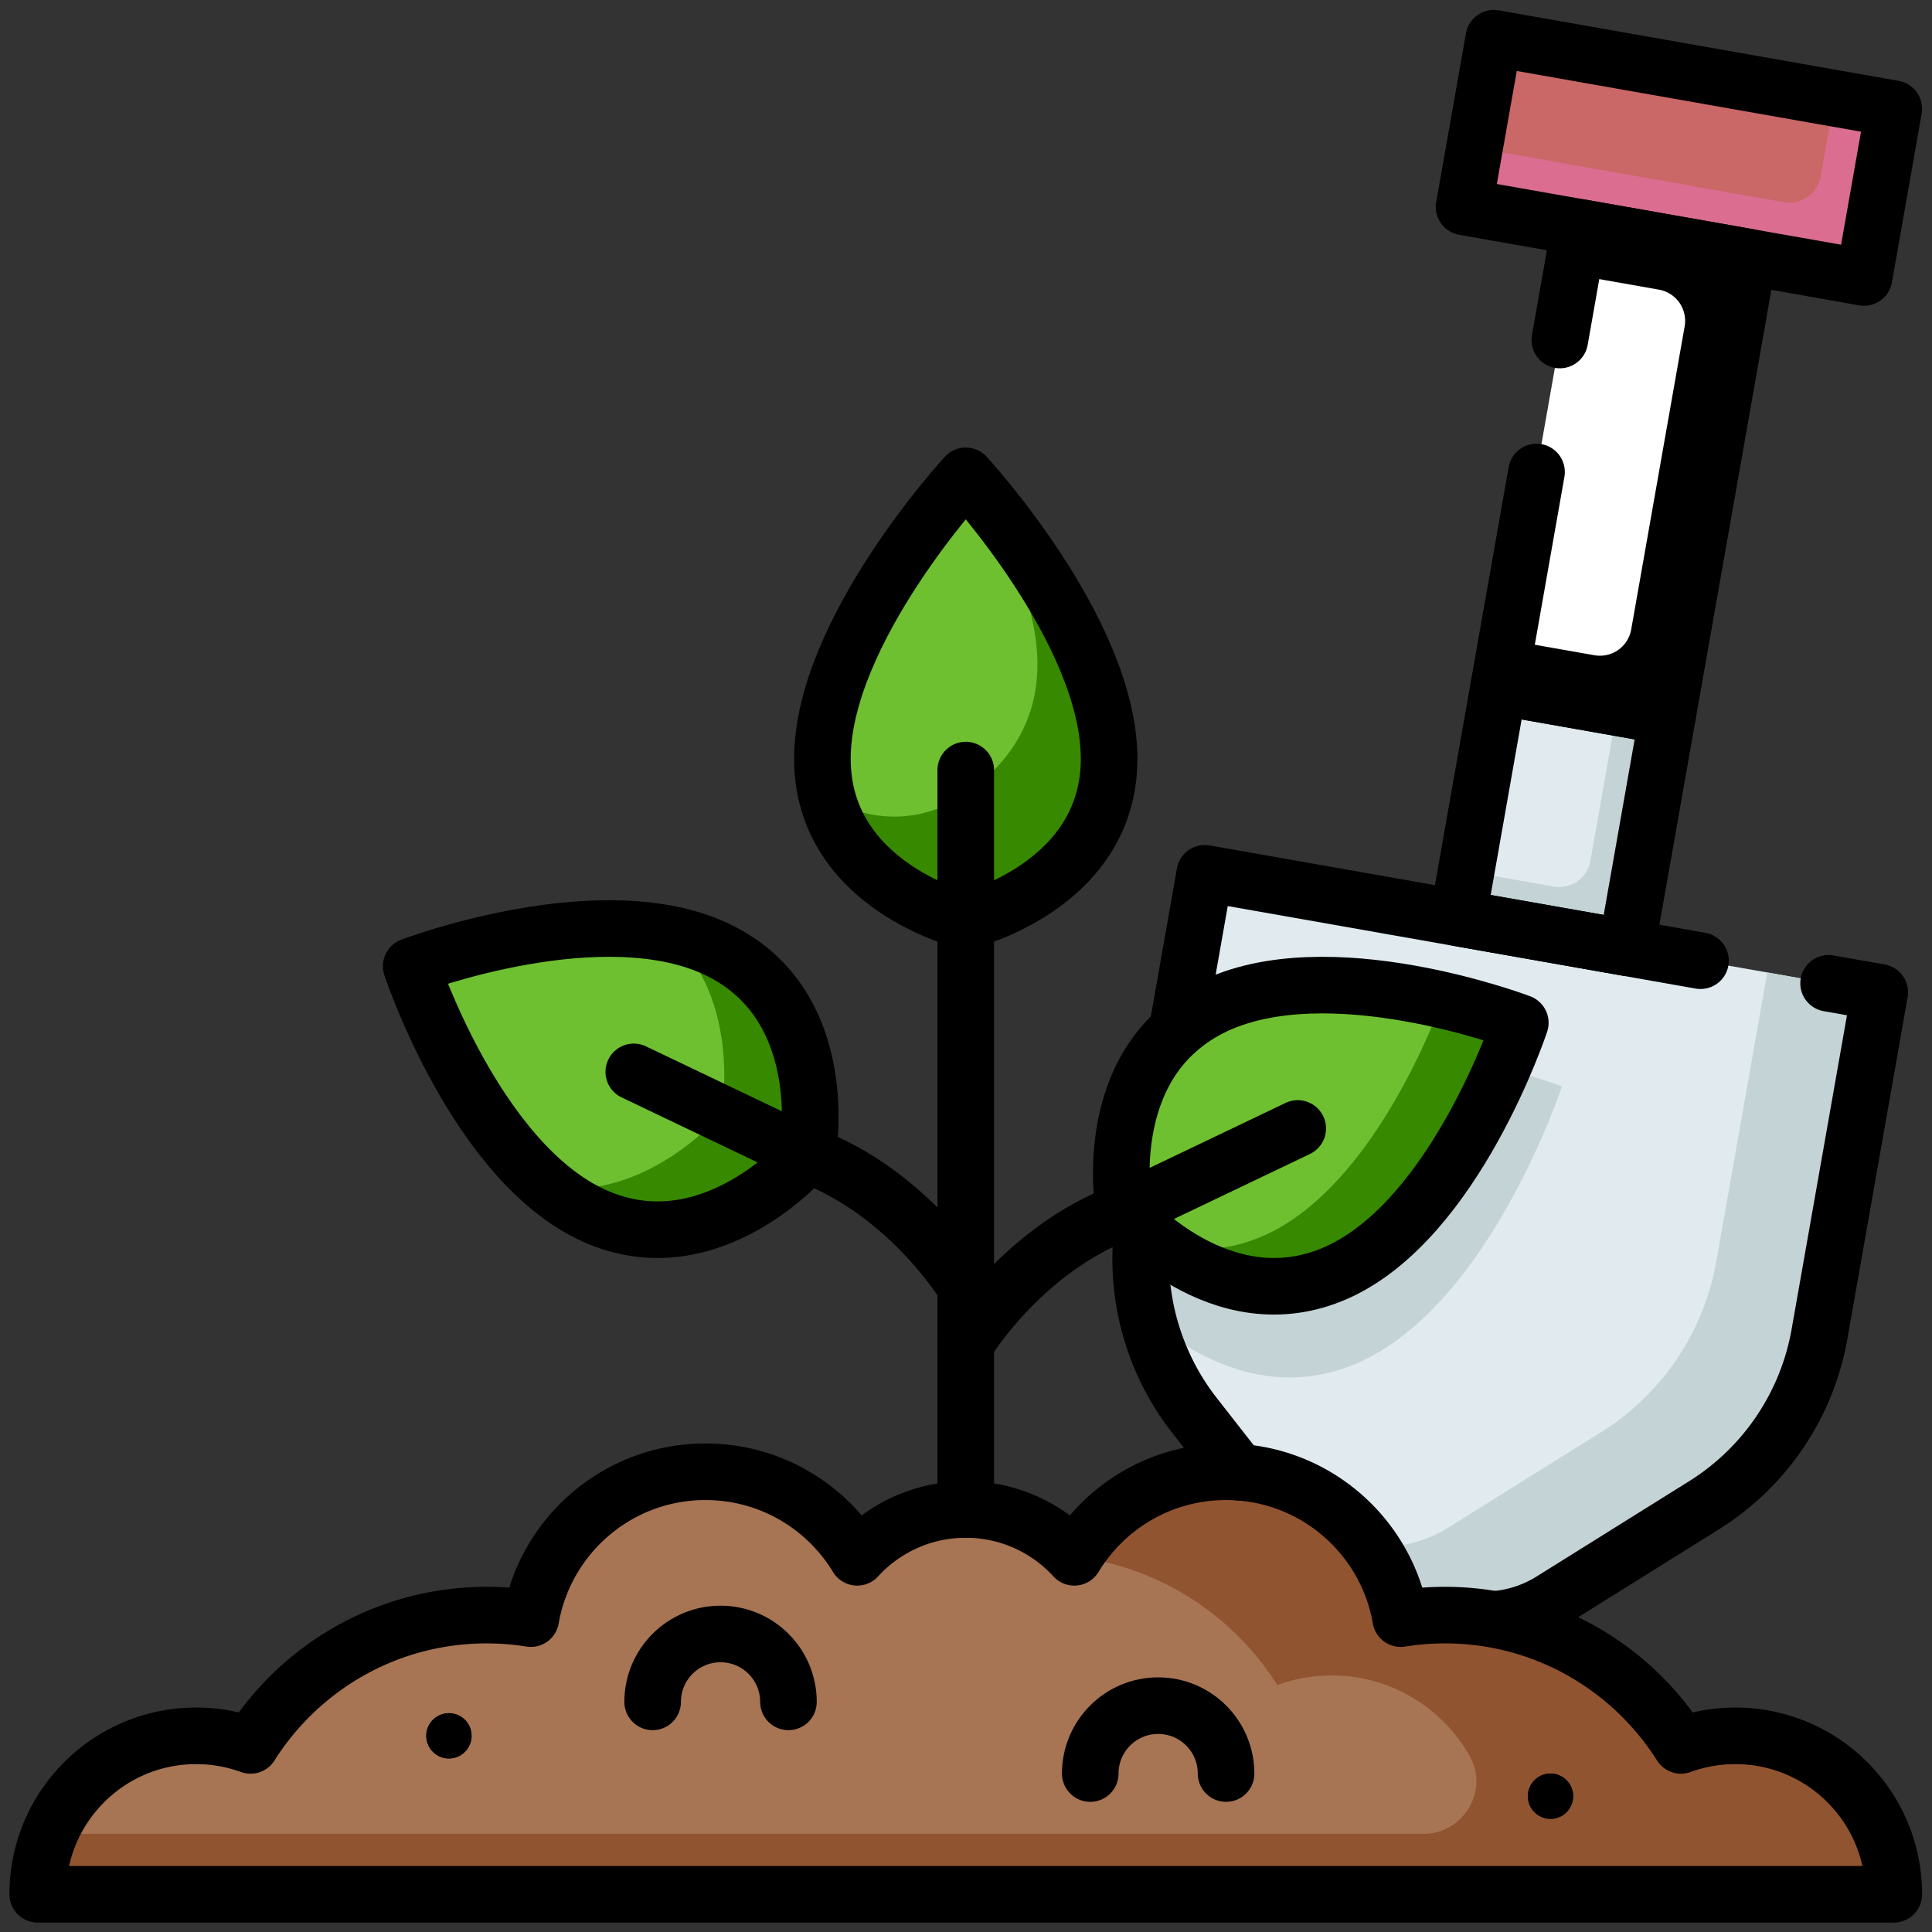 <svg xmlns="http://www.w3.org/2000/svg" version="1.1" xmlns:xlink="http://www.w3.org/1999/xlink" width="512" height="512" x="0" y="0" viewBox="0 0 682.667 682.667" style="enable-background:new 0 0 512 512" xml:space="preserve" class=""><rect x="0" y="0" width="682.667" height="682.667" fill="#333333" stroke="none"/><g><defs><clipPath id="a" clipPathUnits="userSpaceOnUse"><path d="M0 512h512V0H0Z" fill="#000000" opacity="1" data-original="#000000"></path></clipPath></defs><g clip-path="url(#a)" transform="matrix(1.333 0 0 -1.333 0 682.667)"><path d="m0 0 10.479-1.848a33.648 33.648 0 0 1 23.664 4.597l40.414 25.242a67.288 67.288 0 0 1 30.622 45.387l15.974 90.594-89.459 15.774-89.459 15.774-15.974-90.594a67.29 67.29 0 0 1 13.251-53.123l29.344-37.542A33.646 33.646 0 0 1-10.479 1.848z" style="fill-opacity:1;fill-rule:nonzero;stroke:none" transform="translate(377.128 85.118)" fill="#e1ebef" data-original="#e1ebef"></path><path d="M0 0c34.707 15.58 53.67 73.115 53.67 73.115s-56.619 21.543-90.591 4.419c-6.698-3.376-11.729-7.789-15.498-12.688l-4.559-25.856a67.24 67.24 0 0 1 .796-27.15C-46.08 3.058-24.617-11.051 0 0" style="fill-opacity:1;fill-rule:nonzero;stroke:none" transform="translate(360.367 151.053)" fill="#c4d3d6" data-original="#c4d3d6"></path><path d="m0 0-13.491-76.513A67.293 67.293 0 0 0-44.113-121.9l-40.414-25.241a33.643 33.643 0 0 0-23.664-4.597l-10.479 1.847-9.02 1.591 5.213-6.669a33.643 33.643 0 0 1 20.665-12.413l10.479-1.848 10.479-1.848a33.644 33.644 0 0 1 23.664 4.598l40.414 25.241a67.284 67.284 0 0 1 30.621 45.386L29.82-5.258Z" style="fill-opacity:1;fill-rule:nonzero;stroke:none" transform="translate(468.461 254.348)" fill="#c4d3d6" data-original="#c4d3d6"></path><path d="m0 0-22.365 3.943-10.808-61.295 22.365-3.944 22.365-3.943L22.365-3.944z" style="fill-opacity:1;fill-rule:nonzero;stroke:none" transform="translate(419.63 326.16)" fill="#e1ebef" data-original="#e1ebef"></path><path d="m0 0-7.157-40.588a8.41 8.41 0 0 0-9.744-6.822l-14.081 2.482-9.112 1.607-2.19-12.425 22.364-3.943 22.365-3.944L13.253-2.337z" style="fill-opacity:1;fill-rule:nonzero;stroke:none" transform="translate(428.742 324.553)" fill="#c4d3d6" data-original="#c4d3d6"></path><path d="m0 0-22.365 3.944-21.47-121.764 22.365-3.943 22.365-3.944L22.365-3.943z" style="fill-opacity:1;fill-rule:nonzero;stroke:none" transform="translate(441.1 447.923)" fill="#ffffff" data-original="#ffd432" class="" opacity="1"></path><path d="m0 0-2.191-12.425 23.193-4.089a8.411 8.411 0 0 0 6.823-9.744l-14.168-80.347a8.41 8.41 0 0 0-9.743-6.823l-23.193 4.089-2.191-12.424 44.729-7.887L44.729-7.887z" style="fill-opacity:1;fill-rule:nonzero;stroke:none" transform="translate(418.736 451.866)" fill="#000000" data-original="#f4ac03" class="" opacity="1"></path><path d="m0 0 3.944 22.365-106.026 18.695-3.943-22.365-3.944-22.365L-3.943-22.365Z" style="fill-opacity:1;fill-rule:nonzero;stroke:none" transform="translate(498.057 460.94)" fill="#ca6767" data-original="#64aef7" class="" opacity="1"></path><path d="m0 0-3.651-20.708a8.412 8.412 0 0 0-9.744-6.823l-82.004 14.46-2.775-15.738L7.851-47.504l7.887 44.729z" style="fill-opacity:1;fill-rule:nonzero;stroke:none" transform="translate(486.262 486.08)" fill="#db6d90" data-original="#0a86e3" class="" opacity="1"></path><path d="M0 0h84c0 23.196-18.804 42-42 42-5.063 0-9.917-.897-14.412-2.539C14.479 60.209-8.643 74-35 74c-3.984 0-7.891-.324-11.704-.93C-50.532 95.18-69.796 112-93 112c-17.055 0-31.988-9.085-40.225-22.679C-140.355 97.112-150.606 102-162 102c-11.394 0-21.645-4.888-28.775-12.679C-199.012 102.915-213.945 112-231 112c-23.204 0-42.468-16.82-46.296-38.93-3.813.606-7.72.93-11.704.93-26.357 0-49.479-13.791-62.588-34.539A41.921 41.921 0 0 1-366 42c-23.196 0-42-18.804-42-42h84z" style="fill-opacity:1;fill-rule:nonzero;stroke:none" transform="translate(418 10)" fill="#a77554" data-original="#a77554" class=""></path><path d="M0 0c-5.063 0-9.917-.897-14.412-2.539C-27.521 18.209-50.643 32-77 32c-3.984 0-7.891-.324-11.704-.93C-92.532 53.18-111.796 70-135 70c-16.994 0-31.876-9.023-40.131-22.536 22.623-2.705 42.103-15.618 53.719-34.003A41.921 41.921 0 0 0-107 16c15.676 0 29.347-8.588 36.563-21.317C-65.202-14.552-72.124-26-82.74-26h-364.097A41.866 41.866 0 0 1-450-42H42C42-18.804 23.196 0 0 0" style="fill-opacity:1;fill-rule:nonzero;stroke:none" transform="translate(460 52)" fill="#915431" data-original="#915431" class=""></path><path d="M0 0a6 6 0 1 0-12 0A6 6 0 0 0 0 0" style="fill-opacity:1;fill-rule:nonzero;stroke:none" transform="translate(417 36)" fill="#000000" data-original="#000000"></path><path d="M0 0a6 6 0 1 0-12 0A6 6 0 0 0 0 0" style="fill-opacity:1;fill-rule:nonzero;stroke:none" transform="translate(125 52)" fill="#000000" data-original="#000000"></path><path d="M0 0s-25.454-30.082-56.42-16.181C-87.835-2.079-105 50-105 50s51.25 19.5 82 4C7.31 38.722 0 0 0 0" style="fill-opacity:1;fill-rule:nonzero;stroke:none" transform="translate(214 206.014)" fill="#6ec030" data-original="#6ec030" class=""></path><path d="M0 0c-4.191 2.113-8.764 3.571-13.535 4.521C5.892-13.074.226-43.165.226-43.165S-19.537-66.514-45.42-62.557c3.733-3.09 7.734-5.709 12-7.624C-2.454-84.082 23-54 23-54S30.31-15.278 0 0" style="fill-opacity:1;fill-rule:nonzero;stroke:none" transform="translate(191 260.014)" fill="#378900" data-original="#378900" class=""></path><path d="M0 0s25.454-30.082 56.42-16.181C87.835-2.079 105 50 105 50s-51.25 19.5-82 4C-7.31 38.722 0 0 0 0" style="fill-opacity:1;fill-rule:nonzero;stroke:none" transform="translate(298 191.014)" fill="#6ec030" data-original="#6ec030" class=""></path><path d="M0 0c-4.648-12.27-20.947-50.571-47.2-62.356-10.14-4.552-19.688-4.387-27.946-2.107 10.118-7.672 27.535-16.543 47.172-7.728C3.441-58.089 20.606-6.01 20.606-6.01S12.128-2.785 0 0" style="fill-opacity:1;fill-rule:nonzero;stroke:none" transform="translate(382.394 247.025)" fill="#378900" data-original="#378900" class=""></path><path d="M0 0s38 9.057 38 43c0 33.875-38 75-38 75s-38-41.125-38-75C-38 9.057 0 0 0 0" style="fill-opacity:1;fill-rule:nonzero;stroke:none" transform="translate(256 268)" fill="#6ec030" data-original="#6ec030" class=""></path><path d="M0 0c9.344-14.414 18.538-32.828 18.538-49.49 0-17.93-10.603-28.916-20.607-35.291-10.617-6.765-24.286-6.711-34.889.076l-.272.175c6.483-25.721 36.768-32.96 36.768-32.96s38 9.057 38 43C37.538-42.813 4.312-4.799 0 0" style="fill-opacity:1;fill-rule:nonzero;stroke:none" transform="translate(256.462 385.49)" fill="#378900" data-original="#378900" class=""></path><path d="M0 0c0 9.941 8.059 18 18 18S36 9.941 36 0" style="stroke-width:15;stroke-linecap:round;stroke-linejoin:round;stroke-miterlimit:10;stroke-dasharray:none;stroke-opacity:1" transform="translate(173 61)" fill="none" stroke="#000000" stroke-width="15" stroke-linecap="round" stroke-linejoin="round" stroke-miterlimit="10" stroke-dasharray="none" stroke-opacity="" data-original="#000000" class=""></path><path d="M0 0c0 9.941 8.059 18 18 18S36 9.941 36 0" style="stroke-width:15;stroke-linecap:round;stroke-linejoin:round;stroke-miterlimit:10;stroke-dasharray:none;stroke-opacity:1" transform="translate(289 42)" fill="none" stroke="#000000" stroke-width="15" stroke-linecap="round" stroke-linejoin="round" stroke-miterlimit="10" stroke-dasharray="none" stroke-opacity="" data-original="#000000" class=""></path><path d="M0 0a6 6 0 1 0-12 0A6 6 0 0 0 0 0" style="fill-opacity:1;fill-rule:nonzero;stroke:none" transform="translate(417 36)" fill="#000000" data-original="#000000"></path><path d="M0 0a6 6 0 1 0-12 0A6 6 0 0 0 0 0" style="fill-opacity:1;fill-rule:nonzero;stroke:none" transform="translate(125 52)" fill="#000000" data-original="#000000"></path><path d="M0 0v156" style="stroke-width:15;stroke-linecap:round;stroke-linejoin:round;stroke-miterlimit:10;stroke-dasharray:none;stroke-opacity:1" transform="translate(256 112)" fill="none" stroke="#000000" stroke-width="15" stroke-linecap="round" stroke-linejoin="round" stroke-miterlimit="10" stroke-dasharray="none" stroke-opacity="" data-original="#000000" class=""></path><path d="M0 0s-14.958 25-42 35" style="stroke-width:15;stroke-linecap:round;stroke-linejoin:round;stroke-miterlimit:10;stroke-dasharray:none;stroke-opacity:1" transform="translate(256 171)" fill="none" stroke="#000000" stroke-width="15" stroke-linecap="round" stroke-linejoin="round" stroke-miterlimit="10" stroke-dasharray="none" stroke-opacity="" data-original="#000000" class=""></path><path d="M0 0s-25.454-30.082-56.42-16.181C-87.835-2.079-105 50-105 50s51.25 19.5 82 4C7.31 38.722 0 0 0 0Z" style="stroke-width:15;stroke-linecap:round;stroke-linejoin:round;stroke-miterlimit:10;stroke-dasharray:none;stroke-opacity:1" transform="translate(214 206.014)" fill="none" stroke="#000000" stroke-width="15" stroke-linecap="round" stroke-linejoin="round" stroke-miterlimit="10" stroke-dasharray="none" stroke-opacity="" data-original="#000000" class=""></path><path d="M0 0s14.958 25 42 35" style="stroke-width:15;stroke-linecap:round;stroke-linejoin:round;stroke-miterlimit:10;stroke-dasharray:none;stroke-opacity:1" transform="translate(256 156)" fill="none" stroke="#000000" stroke-width="15" stroke-linecap="round" stroke-linejoin="round" stroke-miterlimit="10" stroke-dasharray="none" stroke-opacity="" data-original="#000000" class=""></path><path d="M0 0s25.454-30.082 56.42-16.181C87.835-2.079 105 50 105 50s-51.25 19.5-82 4C-7.31 38.722 0 0 0 0Z" style="stroke-width:15;stroke-linecap:round;stroke-linejoin:round;stroke-miterlimit:10;stroke-dasharray:none;stroke-opacity:1" transform="translate(298 191.014)" fill="none" stroke="#000000" stroke-width="15" stroke-linecap="round" stroke-linejoin="round" stroke-miterlimit="10" stroke-dasharray="none" stroke-opacity="" data-original="#000000" class=""></path><path d="M0 0s38 9.057 38 43c0 33.875-38 75-38 75s-38-41.125-38-75C-38 9.057 0 0 0 0Z" style="stroke-width:15;stroke-linecap:round;stroke-linejoin:round;stroke-miterlimit:10;stroke-dasharray:none;stroke-opacity:1" transform="translate(256 268)" fill="none" stroke="#000000" stroke-width="15" stroke-linecap="round" stroke-linejoin="round" stroke-miterlimit="10" stroke-dasharray="none" stroke-opacity="" data-original="#000000" class=""></path><path d="m0 0 46 21.986" style="stroke-width:15;stroke-linecap:round;stroke-linejoin:round;stroke-miterlimit:10;stroke-dasharray:none;stroke-opacity:1" transform="translate(298 191.014)" fill="none" stroke="#000000" stroke-width="15" stroke-linecap="round" stroke-linejoin="round" stroke-miterlimit="10" stroke-dasharray="none" stroke-opacity="" data-original="#000000" class=""></path><path d="m0 0-46 21.986" style="stroke-width:15;stroke-linecap:round;stroke-linejoin:round;stroke-miterlimit:10;stroke-dasharray:none;stroke-opacity:1" transform="translate(214 206.014)" fill="none" stroke="#000000" stroke-width="15" stroke-linecap="round" stroke-linejoin="round" stroke-miterlimit="10" stroke-dasharray="none" stroke-opacity="" data-original="#000000" class=""></path><path d="M0 0v40" style="stroke-width:15;stroke-linecap:round;stroke-linejoin:round;stroke-miterlimit:10;stroke-dasharray:none;stroke-opacity:1" transform="translate(256 268)" fill="none" stroke="#000000" stroke-width="15" stroke-linecap="round" stroke-linejoin="round" stroke-miterlimit="10" stroke-dasharray="none" stroke-opacity="" data-original="#000000" class=""></path><path d="M0 0h84c0 23.196-18.804 42-42 42-5.063 0-9.917-.897-14.412-2.539C14.479 60.209-8.643 74-35 74c-3.984 0-7.891-.324-11.704-.93C-50.532 95.18-69.796 112-93 112c-17.055 0-31.988-9.085-40.225-22.679C-140.355 97.112-150.606 102-162 102c-11.394 0-21.645-4.888-28.775-12.679C-199.012 102.915-213.945 112-231 112c-23.204 0-42.468-16.82-46.296-38.93-3.813.606-7.72.93-11.704.93-26.357 0-49.479-13.791-62.588-34.539A41.921 41.921 0 0 1-366 42c-23.196 0-42-18.804-42-42h84z" style="stroke-width:15;stroke-linecap:round;stroke-linejoin:round;stroke-miterlimit:10;stroke-dasharray:none;stroke-opacity:1" transform="translate(418 10)" fill="none" stroke="#000000" stroke-width="15" stroke-linecap="round" stroke-linejoin="round" stroke-miterlimit="10" stroke-dasharray="none" stroke-opacity="" data-original="#000000" class=""></path><path d="M0 0c5.04.53 9.937 2.196 14.304 4.924l40.414 25.241a67.286 67.286 0 0 1 30.621 45.387l15.974 90.594-13.559 2.391" style="stroke-width:15;stroke-linecap:round;stroke-linejoin:round;stroke-miterlimit:10;stroke-dasharray:none;stroke-opacity:1" transform="translate(396.967 82.943)" fill="none" stroke="#000000" stroke-width="15" stroke-linecap="round" stroke-linejoin="round" stroke-miterlimit="10" stroke-dasharray="none" stroke-opacity="" data-original="#000000" class=""></path><path d="M0 0a67.292 67.292 0 0 1 13.819-49.25L25.58-64.296" style="stroke-width:15;stroke-linecap:round;stroke-linejoin:round;stroke-miterlimit:10;stroke-dasharray:none;stroke-opacity:1" transform="translate(302.822 186.17)" fill="none" stroke="#000000" stroke-width="15" stroke-linecap="round" stroke-linejoin="round" stroke-miterlimit="10" stroke-dasharray="none" stroke-opacity="" data-original="#000000" class=""></path><path d="m0 0-41.945 7.396-89.459 15.774-7.352-41.696" style="stroke-width:15;stroke-linecap:round;stroke-linejoin:round;stroke-miterlimit:10;stroke-dasharray:none;stroke-opacity:1" transform="translate(450.767 257.468)" fill="none" stroke="#000000" stroke-width="15" stroke-linecap="round" stroke-linejoin="round" stroke-miterlimit="10" stroke-dasharray="none" stroke-opacity="" data-original="#000000" class=""></path><path d="m0 0-22.365 3.943-10.808-61.295 22.365-3.944 22.365-3.943L22.365-3.944z" style="stroke-width:15;stroke-linecap:round;stroke-linejoin:round;stroke-miterlimit:10;stroke-dasharray:none;stroke-opacity:1" transform="translate(419.63 326.16)" fill="none" stroke="#000000" stroke-width="15" stroke-linecap="round" stroke-linejoin="round" stroke-miterlimit="10" stroke-dasharray="none" stroke-opacity="" data-original="#000000" class=""></path><path d="m0 0-10.035-56.91 22.365-3.944 22.365-3.943 21.47 121.763L33.8 60.91l-22.365 3.943-5.266-29.867" style="stroke-width:15;stroke-linecap:round;stroke-linejoin:round;stroke-miterlimit:10;stroke-dasharray:none;stroke-opacity:1" transform="translate(407.3 387.013)" fill="none" stroke="#000000" stroke-width="15" stroke-linecap="round" stroke-linejoin="round" stroke-miterlimit="10" stroke-dasharray="none" stroke-opacity="" data-original="#000000" class=""></path><path d="m0 0 3.944 22.365-106.026 18.695-3.943-22.365-3.944-22.365L-3.943-22.365Z" style="stroke-width:15;stroke-linecap:round;stroke-linejoin:round;stroke-miterlimit:10;stroke-dasharray:none;stroke-opacity:1" transform="translate(498.057 460.94)" fill="none" stroke="#000000" stroke-width="15" stroke-linecap="round" stroke-linejoin="round" stroke-miterlimit="10" stroke-dasharray="none" stroke-opacity="" data-original="#000000" class=""></path></g></g></svg>